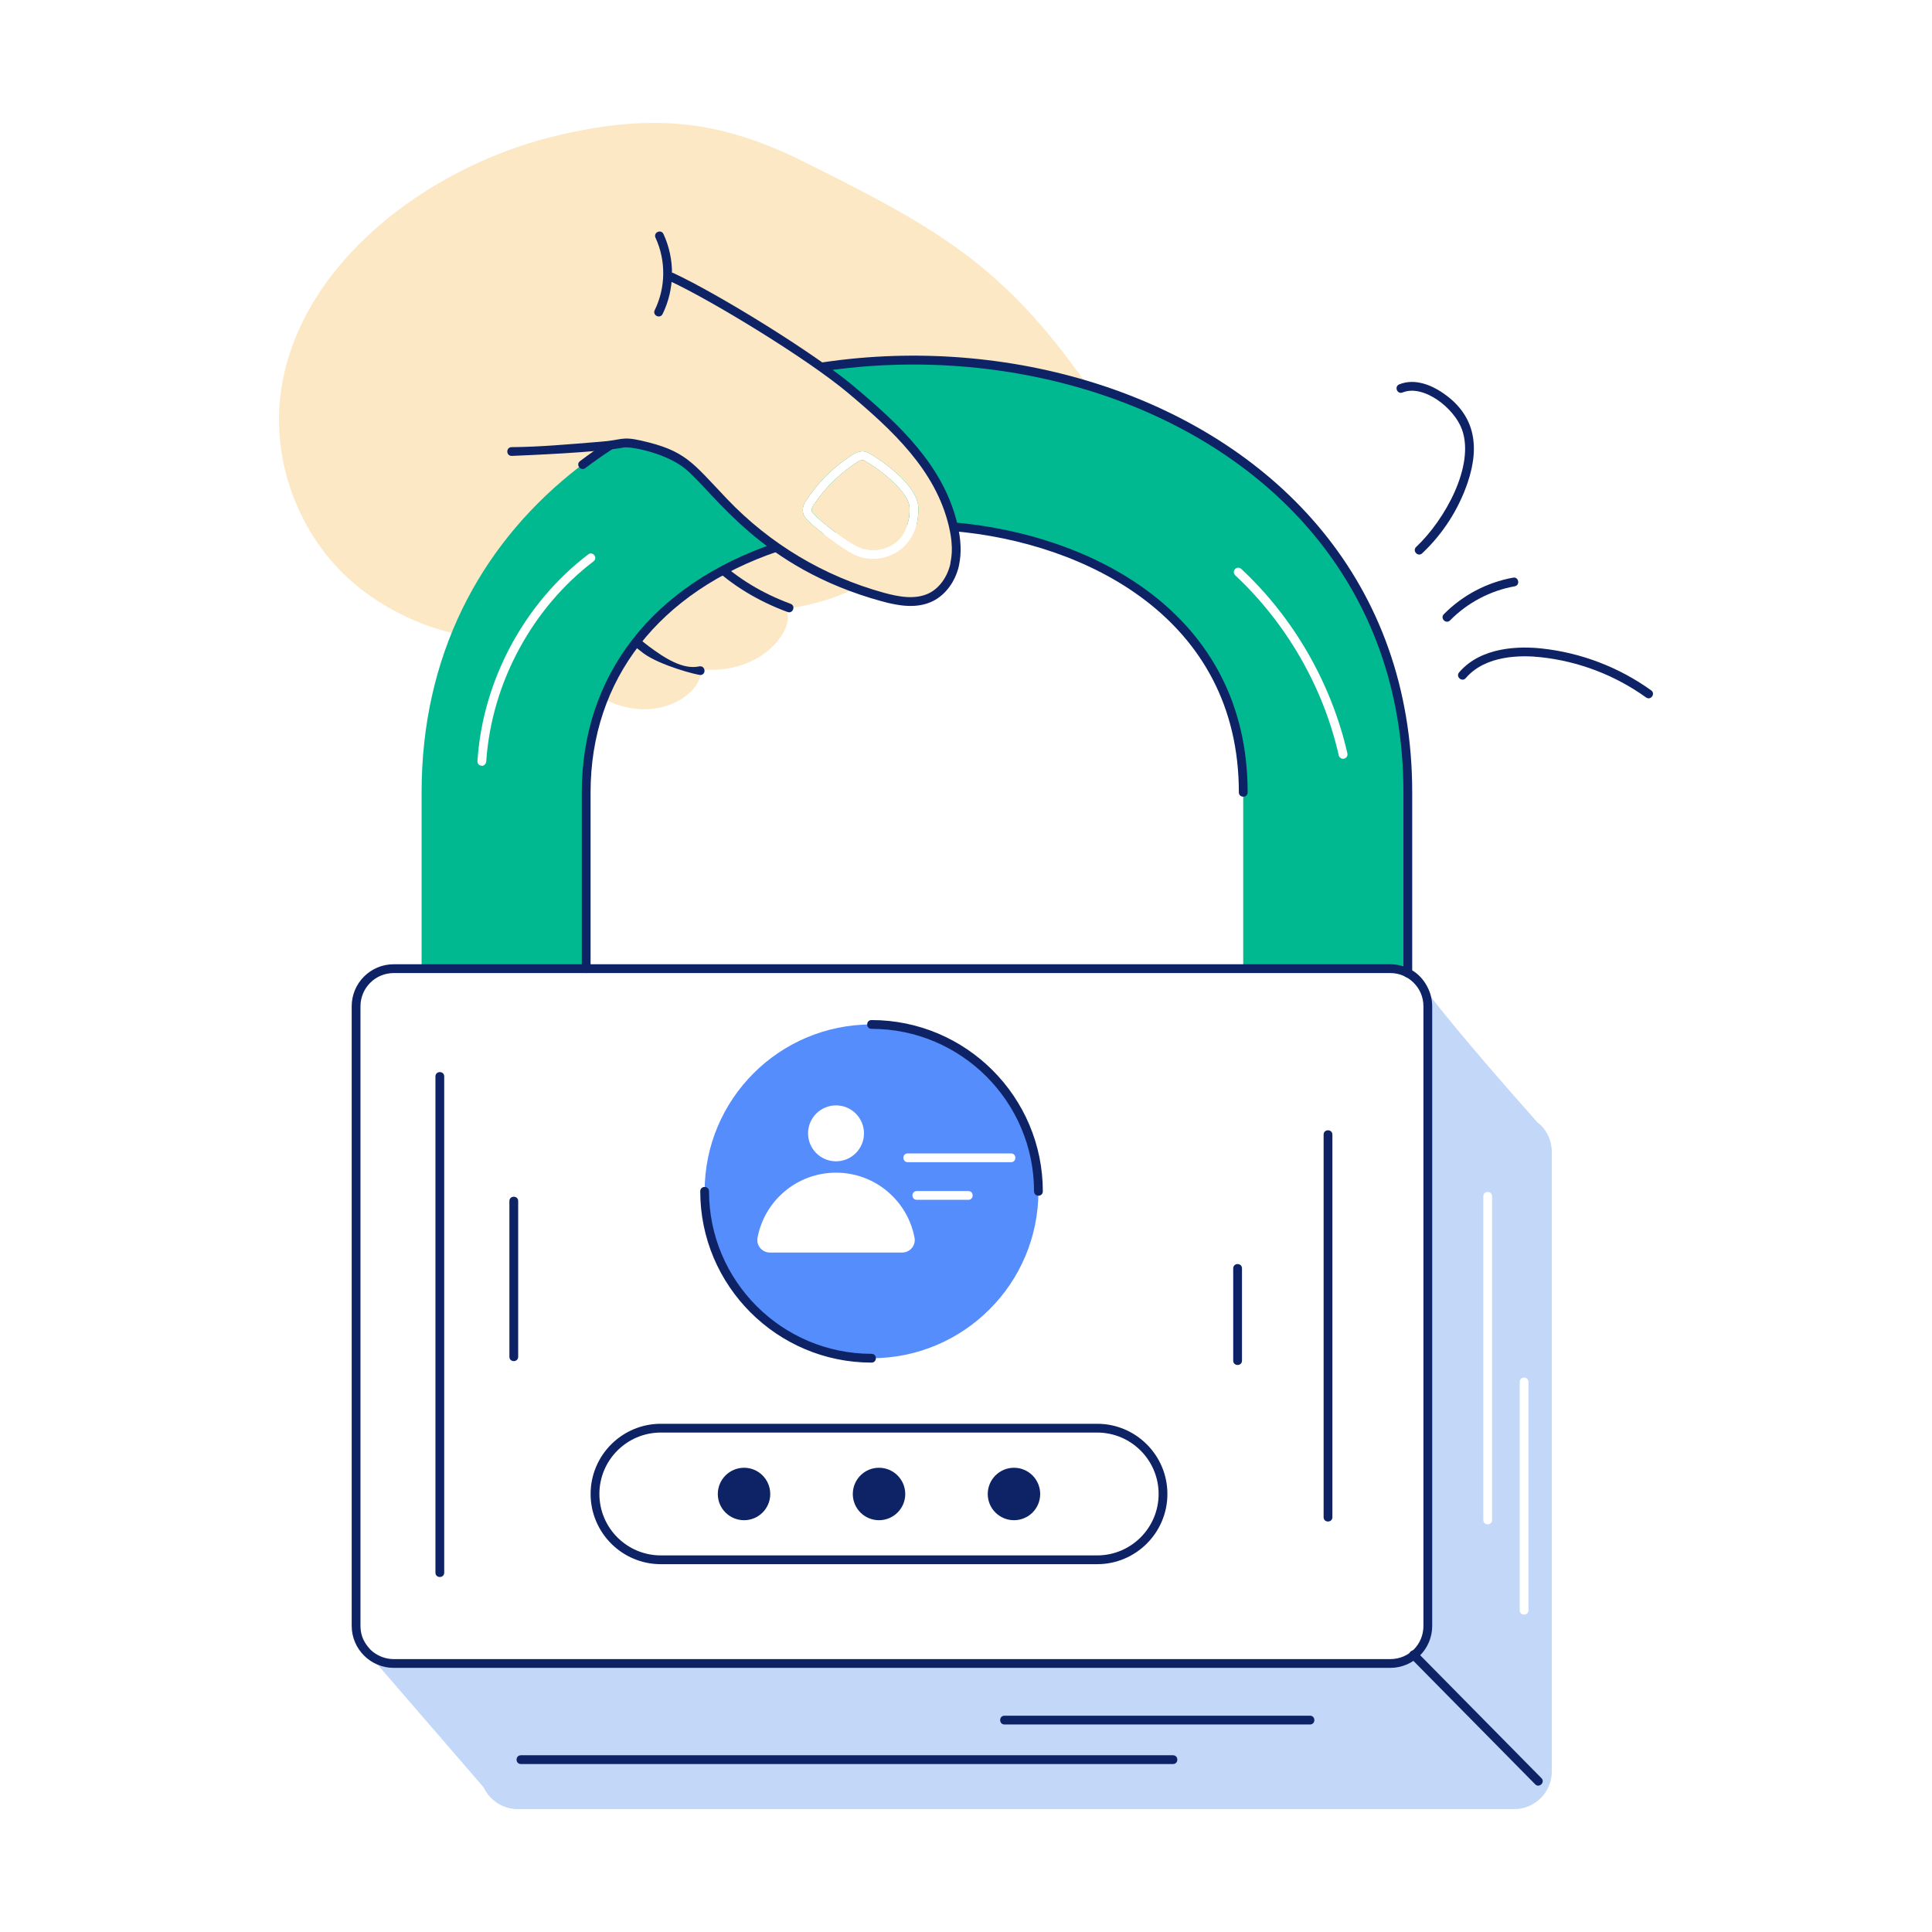 <svg xmlns="http://www.w3.org/2000/svg" enable-background="new 0 0 110 110" viewBox="0 0 110 110" width="550" height="550"><path fill="#fce8c5" d="M58.724,30.882c-0.739-0.225-1.174-0.603-1.82-0.91
				c-3.603-1.723-6.674-5.003-7.26-5.15c-0.36-0.1-1.19,0.75-1.5,1.01
				c-0.65,0.55-1.14,1.25-1.7,1.88c-0.751,0.851-2.421,2.316-3.5,2.5
				c-0.61,0.1-1.35-0.21-1.93,0.02c-0.26,0.11-0.5,0.4-0.74,0.57
				c-0.966,0.699-2.955,1.727-4.56,2.73c-1.771,1.11-3.678,2.218-5.69,2.62
				c0.99-1.61,2.26-3.04,3.77-4.19c0.268-0.219-0.059-0.597-0.3-0.4
				c-1.67,1.27-3.07,2.89-4.13,4.7c-3.248,0.429-6.86-1.039-9.25-3.08
				c-3.09-2.65-4.7-6.93-4.11-10.95
				c1.024-7.135,8.196-12.631,15.41-14.44c5.985-1.482,9.854-0.833,14.46,1.47
				c7.534,3.747,11.256,5.858,16.03,12.67c0.693,0.978,1.453,2.024,1.76,3.08
				C64.783,28.616,61.236,31.6,58.724,30.882z" class="colorfce8c5 svgShape"></path><path fill="#0e2365" d="M56.984,30.582l-3.579-2.49c-0.273-0.191,0.018-0.6,0.285-0.41
				l3.579,2.49C57.542,30.363,57.252,30.772,56.984,30.582z" class="color0e2365 svgShape"></path><path fill="#fce8c5" d="M51.234,31.332c-1.26,2.731-9.118,5.185-14.29,1.86
					c-5.475-4.941,5.496-9.375,12.01-7.47c-0.12,0.01-0.25,0.06-0.36,0.13
					c-1.14,0.73-2.03,1.61-2.73,2.69c-0.21,0.32-0.21,0.7,0,0.95
					c0.409,0.487,2.053,1.765,2.8,2.11
					C49.412,31.951,50.461,31.903,51.234,31.332z" class="colorfce8c5 svgShape"></path><path fill="#fce8c5" d="M51.784,28.882c0.01,0.16,0.01,0.42-0.05,0.73l-0.42,0.14
					c0.091,0.228,0.14,0.347,0.14,0.61c-0.509,0.891-1.703,1.184-2.58,0.78
					c-0.665-0.298-2.214-1.472-2.62-1.97c-0.07-0.07-0.05-0.23,0.03-0.36
					c0.66-1.01,1.5-1.85,2.58-2.54c0.12-0.08,0.26-0.1,0.35-0.05
					C50.084,26.712,51.734,27.982,51.784,28.882z" class="colorfce8c5 svgShape"></path><path fill="#fce8c5" d="M52.264 29.432c.02-.19.03-.38.02-.58-.06-1.02-1.42-2.15-2.31-2.74 1.31.61 2.43 1.74 2.75 3.16L52.264 29.432zM44.758 34.736l-.147-2.513c-1.675-1.669-4.006-2.634-6.366-2.715-2 1.515-3.551 3.502-4.895 5.608.784 1.04 1.986 1.625 3.194 2.106 1.412.562 2.913 1.014 4.428.896C43.837 37.895 45.271 35.588 44.758 34.736z" class="colorfce8c5 svgShape"></path><path fill="#0e2365" d="M44.838,34.844c-3.292-1.21-6.118-3.637-6.97-7.065
						c-0.079-0.313,0.404-0.454,0.484-0.121c0.806,3.243,3.497,5.555,6.657,6.718
						C45.323,34.488,45.145,34.961,44.838,34.844z" class="color0e2365 svgShape"></path><path fill="#fce8c5" d="M36.882,32.838c-0.236,0.223-0.532,0.408-0.903,0.529
					c0.884-0.287,0.491-0.262,0.159,0.083c-0.95,0.985-1.998,2.146-3.334,3.355
					c-0.473,0.428-0.672,0.403-0.94,1.015c1.008,1.166,2.439,2.198,3.974,2.482
					c2.372,0.439,4.092-1.042,4.087-2.104l0.029-2.417
					C39.242,34.506,38.236,33.482,36.882,32.838z" class="colorfce8c5 svgShape"></path><path fill="#0e2365" d="M36.627,37.189c-0.951-0.711-1.748-1.578-2.37-2.576
					c-0.174-0.279,0.249-0.547,0.424-0.264c0.59,0.944,1.345,1.766,2.245,2.439
					c0.955,0.713,1.97,1.351,2.887,1.153c0.331-0.06,0.42,0.424,0.102,0.49
					C39.768,38.462,37.57,37.893,36.627,37.189z" class="color0e2365 svgShape"></path><g fill="#000000" class="color000 svgShape"><path fill="#01b990" d="M51.654,29.902c-1.001,0-2.626,0.131-4.1,0.4
							c-0.54-0.41-1.08-0.86-1.3-1.13c-0.07-0.07-0.05-0.23,0.03-0.36
							c0.66-1.01,1.5-1.85,2.58-2.54c0.12-0.08,0.26-0.1,0.35-0.05
							c0.87,0.49,2.52,1.76,2.57,2.66
							C51.812,29.33,51.733,29.639,51.654,29.902z" class="color01b990 svgShape"></path><path fill="#01b990" d="M52.084,20.522c-14.848,0-28.08,9.038-28.08,24.59v10.04h9.37
							v-10.04c0-8.037,5.866-13.105,13.54-14.69
							c-0.44-0.34-0.84-0.68-1.05-0.93c-0.21-0.25-0.21-0.63,0-0.95
							c0.7-1.08,1.59-1.96,2.73-2.69c0.11-0.07,0.24-0.12,0.36-0.13
							c0.302-0.121,0.751,0.213,0.98,0.37c0.01,0,0.03,0.01,0.04,0.02
							c0.89,0.59,2.25,1.72,2.31,2.74c0.016,0.317-0.019,0.737-0.1,1.04
							c2.247,0,4.84,0.359,7.17,1.08c6.28,1.93,11.43,6.53,11.43,14.14
							v10.04h8.37c0.36,0,0.7,0.09,1,0.25v-10.29
							C80.154,29.654,66.982,20.522,52.084,20.522z M33.794,31.962
							c-3.416,2.602-5.805,6.828-6.11,11.4
							c-0.014,0.175-0.216,0.284-0.27,0.23c-0.14,0-0.24-0.12-0.23-0.26
							c0.295-4.574,2.657-8.992,6.31-11.77
							C33.734,31.366,34.065,31.741,33.794,31.962z M76.524,43.192
							c-0.01,0.01-0.03,0.01-0.05,0.01c-0.12,0-0.22-0.08-0.25-0.19
							c-0.88-3.89-2.98-7.53-5.89-10.25c-0.248-0.248,0.097-0.589,0.34-0.37
							c2.99,2.79,5.13,6.52,6.04,10.5C76.744,43.032,76.664,43.162,76.524,43.192z
							" class="color01b990 svgShape"></path><path fill="#0e2365" d="M79.905,55.402V45.112c0-23.562-30.396-30.703-46.58-18.46
							c-0.264,0.2-0.565-0.2-0.301-0.398
							c16.519-12.5,47.381-5.137,47.381,18.858v10.29
							C80.405,55.732,79.905,55.733,79.905,55.402z" class="color0e2365 svgShape"></path><path fill="#0e2365" d="M33.375 55.402c-.138 0-.25-.112-.25-.25V45.112c0-6.648 4.017-11.823 11.02-14.196.305-.111.479.366.16.473-6.787 2.301-10.68 7.303-10.68 13.724v10.04C33.625 55.289 33.512 55.402 33.375 55.402zM70.535 45.112c0-9.949-8.766-14.229-16.271-14.871-.334-.028-.283-.539.043-.498 7.717.66 16.729 5.081 16.729 15.369C71.035 45.442 70.535 45.443 70.535 45.112z" class="color0e2365 svgShape"></path><path fill="#c3d7f9" d="M87.534,63.902c-8.582-9.654-6.24-8.138-6.24-6.61V92.572
								c0,1.19-0.95,2.14-2.14,2.14H22.414c-0.59,0-1.11-0.24-1.5-0.61
								l6.62,7.66c0.359,0.76,1.115,1.24,1.94,1.24h56.74
								c1.18,0,2.14-0.96,2.14-2.14V65.572
								C88.354,64.965,88.071,64.299,87.534,63.902z M84.954,86.542c0,0.327-0.5,0.334-0.5,0
								V68.112c0-0.334,0.5-0.327,0.5,0V86.542z M87.024,91.682c0,0.33-0.5,0.33-0.5,0
								V78.692c0-0.344,0.5-0.344,0.5,0V91.682z" class="colorc3d7f9 svgShape"></path><path fill="#0e2365" d="M87.407,101.591l-7.103-7.2
								c-0.234-0.236,0.125-0.586,0.355-0.352l7.103,7.2
								C87.996,101.476,87.634,101.823,87.407,101.591z" class="color0e2365 svgShape"></path><path fill="#0e2365" d="M79.155,94.962H22.415c-1.32,0-2.391-1.078-2.391-2.391V57.292
							c0-1.318,1.072-2.391,2.391-2.391h56.74c0.394,0,0.77,0.094,1.117,0.279
							c0.673,0.314,1.272,1.162,1.272,2.111v35.279
							C81.544,93.89,80.472,94.962,79.155,94.962z M22.415,55.402
							c-1.043,0-1.891,0.848-1.891,1.891v35.279c0,0.847,0.509,1.257,0.57,1.357
							c0.36,0.341,0.832,0.533,1.32,0.533h56.74
							c1.06,0,1.89-0.83,1.89-1.891V57.292c0-1.055-0.858-1.891-1.89-1.891
							H22.415z" class="color0e2365 svgShape"></path><g fill="#000000" class="color000 svgShape"><path fill="#0e2365" d="M62.469,89.058H37.624c-2.204,0-3.997-1.793-3.997-3.997
								s1.793-3.997,3.997-3.997h24.846c2.204,0,3.997,1.793,3.997,3.997
								S64.673,89.058,62.469,89.058z M37.624,81.564
								c-1.929,0-3.497,1.568-3.497,3.497s1.568,3.497,3.497,3.497h24.846
								c1.929,0,3.497-1.568,3.497-3.497s-1.568-3.497-3.497-3.497H37.624z" class="color0e2365 svgShape"></path><path fill="#0e2365" d="M59.224 85.063c0 .825-.666 1.491-1.491 1.491-.825 0-1.495-.666-1.495-1.491s.67-1.495 1.495-1.495C58.557 83.568 59.224 84.238 59.224 85.063zM43.855 85.063c0 .825-.666 1.491-1.491 1.491s-1.495-.666-1.495-1.491.67-1.495 1.495-1.495S43.855 84.238 43.855 85.063zM51.541 85.063c0 .825-.67 1.491-1.495 1.491-.825 0-1.491-.666-1.491-1.491s.666-1.495 1.491-1.495C50.871 83.568 51.541 84.238 51.541 85.063z" class="color0e2365 svgShape"></path></g><g fill="#000000" class="color000 svgShape"><path fill="#558dfd" d="M49.621,58.328c-5.248,0-9.502,4.254-9.502,9.502
							c0,5.248,4.254,9.502,9.502,9.502c5.248,0,9.502-4.254,9.502-9.502
							C59.123,62.582,54.869,58.328,49.621,58.328z M47.6,62.936
							c0.879,0,1.592,0.713,1.592,1.592c0,0.879-0.713,1.592-1.592,1.592
							c-0.879,0-1.592-0.713-1.592-1.592C46.008,63.648,46.721,62.936,47.6,62.936z
							 M51.364,71.315h-7.528c-0.443,0-0.788-0.4-0.707-0.836
							c0.392-2.112,2.245-3.712,4.471-3.712c2.226,0,4.079,1.6,4.471,3.712
							C52.152,70.914,51.807,71.315,51.364,71.315z M55.131,68.313h-2.931
							c-0.33,0-0.331-0.5,0-0.5h2.931C55.461,67.813,55.461,68.313,55.131,68.313z
							 M57.562,66.171h-5.878c-0.33,0-0.331-0.5,0-0.5h5.878
							C57.893,65.671,57.893,66.171,57.562,66.171z" class="color558dfd svgShape"></path></g><g fill="#000000" class="color000 svgShape"><path fill="#0e2365" d="M58.874 67.83c0-5.102-4.15-9.252-9.253-9.252-.33 0-.331-.5 0-.5 5.378 0 9.753 4.375 9.753 9.752C59.374 68.16 58.874 68.16 58.874 67.83zM49.621 77.581c-5.377 0-9.752-4.375-9.752-9.752 0-.33.5-.331.5 0 0 5.102 4.15 9.252 9.252 9.252C49.951 77.081 49.951 77.581 49.621 77.581z" class="color0e2365 svgShape"></path></g><g fill="#000000" class="color000 svgShape"><path fill="#0e2365" d="M66.784,100.437h-37.125c-0.33,0-0.331-0.5,0-0.5h37.125
						C67.114,99.937,67.114,100.437,66.784,100.437z" class="color0e2365 svgShape"></path></g><g fill="#000000" class="color000 svgShape"><path fill="#0e2365" d="M74.586,98.185H57.193c-0.33,0-0.331-0.5,0-0.5H74.586
					C74.917,97.685,74.917,98.185,74.586,98.185z" class="color0e2365 svgShape"></path></g></g><g fill="#000000" class="color000 svgShape"><path fill="#fce8c5" d="M51.454,30.362c-0.509,0.891-1.703,1.184-2.58,0.78
						c-0.665-0.298-2.214-1.472-2.62-1.97c-0.07-0.07-0.05-0.23,0.03-0.36
						c0.66-1.01,1.5-1.85,2.58-2.54c0.12-0.08,0.26-0.1,0.35-0.05
						c0.87,0.49,2.52,1.76,2.57,2.66
						C51.82,29.447,51.655,30.027,51.454,30.362z" class="colorfce8c5 svgShape"></path><path fill="#fce8c5" d="M54.284,29.992c-0.01-0.03-0.01-0.06-0.02-0.09
						c-0.769-3.253-3.263-5.573-5.84-7.74
						c-2.006-1.687-7.369-5.074-10.18-6.38l-17.06,7.91
						c5.206,3.607,13.349,1.194,15.26,1.64c0.792,0.178,2.119,0.549,2.77,1.2
						c1.609,1.358,4.365,5.625,11.05,7.46c0.9,0.25,1.91,0.42,2.75,0
						c0.69-0.34,1.15-1.05,1.33-1.8c0.01-0.03,0.01-0.05,0.02-0.08
						C54.504,31.412,54.444,30.682,54.284,29.992z M48.664,31.602
						c-0.747-0.345-2.391-1.623-2.8-2.11c-0.21-0.25-0.21-0.63,0-0.95
						c0.7-1.08,1.59-1.96,2.73-2.69c0.11-0.07,0.24-0.12,0.36-0.13
						c0.302-0.121,0.751,0.213,0.98,0.37c0.01,0,0.03,0.01,0.04,0.02
						c0.89,0.59,2.25,1.72,2.31,2.74C52.401,31.196,50.304,32.367,48.664,31.602z
						" class="colorfce8c5 svgShape"></path><g fill="#000000" class="color000 svgShape"><path fill="#0e2365" d="M50.196,34.233c-6.9-1.896-9.451-6.097-11.173-7.536
							c-1.024-0.852-2.946-1.269-3.481-1.223c-1.459,0.285-5.544,0.446-6.41,0.484
							c-0.328,0-0.333-0.498-0.001-0.5c1.567-0.009,3.229-0.159,5.059-0.308
							c1.22-0.087,1.174-0.322,2.312-0.065c2.528,0.573,2.885,1.21,4.883,3.313
							c2.436,2.562,5.528,4.413,8.944,5.352c0.832,0.229,1.79,0.41,2.573,0.022
							c0.574-0.288,1.022-0.9,1.2-1.638c0.023-0.28,0.24-0.818-0.078-2.175
							c-0.757-3.194-3.212-5.468-5.764-7.606
							c-2.256-1.89-7.612-5.178-10.117-6.348
							c-0.3-0.141-0.088-0.59,0.211-0.453c2.531,1.183,7.945,4.507,10.227,6.418
							c2.648,2.216,5.143,4.555,5.93,7.874c0.207,0.882,0.238,1.64,0.095,2.316
							c0,0.002-0.017,0.089-0.017,0.091c-0.212,0.879-0.759,1.614-1.463,1.968
							C52.216,34.674,51.173,34.501,50.196,34.233z" class="color0e2365 svgShape"></path><path fill="#0e2365" d="M37.277,17.657c0.63-1.284,0.647-2.824,0.046-4.12
						c-0.14-0.301,0.315-0.51,0.453-0.211c0.664,1.432,0.646,3.134-0.05,4.552
						C37.578,18.174,37.132,17.954,37.277,17.657z" class="color0e2365 svgShape"></path></g></g><g fill="#000000" class="color000 svgShape"><path fill="#0e2365" d="M80.632,31.138c1.648-1.55,3.349-4.641,2.606-6.687
			c-0.449-1.238-2.202-2.585-3.381-2.105c-0.304,0.126-0.495-0.339-0.188-0.463
			c0.924-0.376,1.887,0.102,2.376,0.42c1.912,1.241,2.242,3.035,1.516,5.177
			c-0.519,1.528-1.413,2.919-2.588,4.023
			C80.734,31.729,80.391,31.366,80.632,31.138z" class="color0e2365 svgShape"></path></g><g fill="#000000" class="color000 svgShape"><path fill="#0e2365" d="M82.207,34.97c1.058-1.077,2.458-1.815,3.942-2.08
			c0.313-0.069,0.423,0.432,0.088,0.492c-1.384,0.247-2.688,0.935-3.673,1.938
			C82.33,35.558,81.976,35.203,82.207,34.97z" class="color0e2365 svgShape"></path></g><g fill="#000000" class="color000 svgShape"><path fill="#0e2365" d="M93.718,39.709c-1.765-1.268-3.839-2.06-6-2.291
			c-1.109-0.122-3.136-0.124-4.261,1.188c-0.212,0.251-0.595-0.072-0.379-0.326
			c1.273-1.484,3.488-1.488,4.692-1.359c2.247,0.241,4.404,1.065,6.238,2.383
			C94.278,39.497,93.988,39.901,93.718,39.709z" class="color0e2365 svgShape"></path></g><g fill="#000000" class="color000 svgShape"><path fill="#0e2365" d="M75.361,86.381V64.602c0-0.33,0.5-0.331,0.5,0V86.381
			C75.861,86.712,75.361,86.712,75.361,86.381z" class="color0e2365 svgShape"></path></g><g fill="#000000" class="color000 svgShape"><path fill="#0e2365" d="M70.214,77.468v-5.25c0-0.33,0.5-0.331,0.5,0v5.25
			C70.714,77.799,70.214,77.799,70.214,77.468z" class="color0e2365 svgShape"></path></g><g fill="#000000" class="color000 svgShape"><path fill="#0e2365" d="M24.792,89.539V61.288c0-0.33,0.5-0.331,0.5,0v28.252
			C25.292,89.87,24.792,89.87,24.792,89.539z" class="color0e2365 svgShape"></path></g><g fill="#000000" class="color000 svgShape"><path fill="#0e2365" d="M29.003,77.248v-8.863c0-0.33,0.5-0.331,0.5,0v8.863
			C29.503,77.579,29.003,77.579,29.003,77.248z" class="color0e2365 svgShape"></path></g></svg>